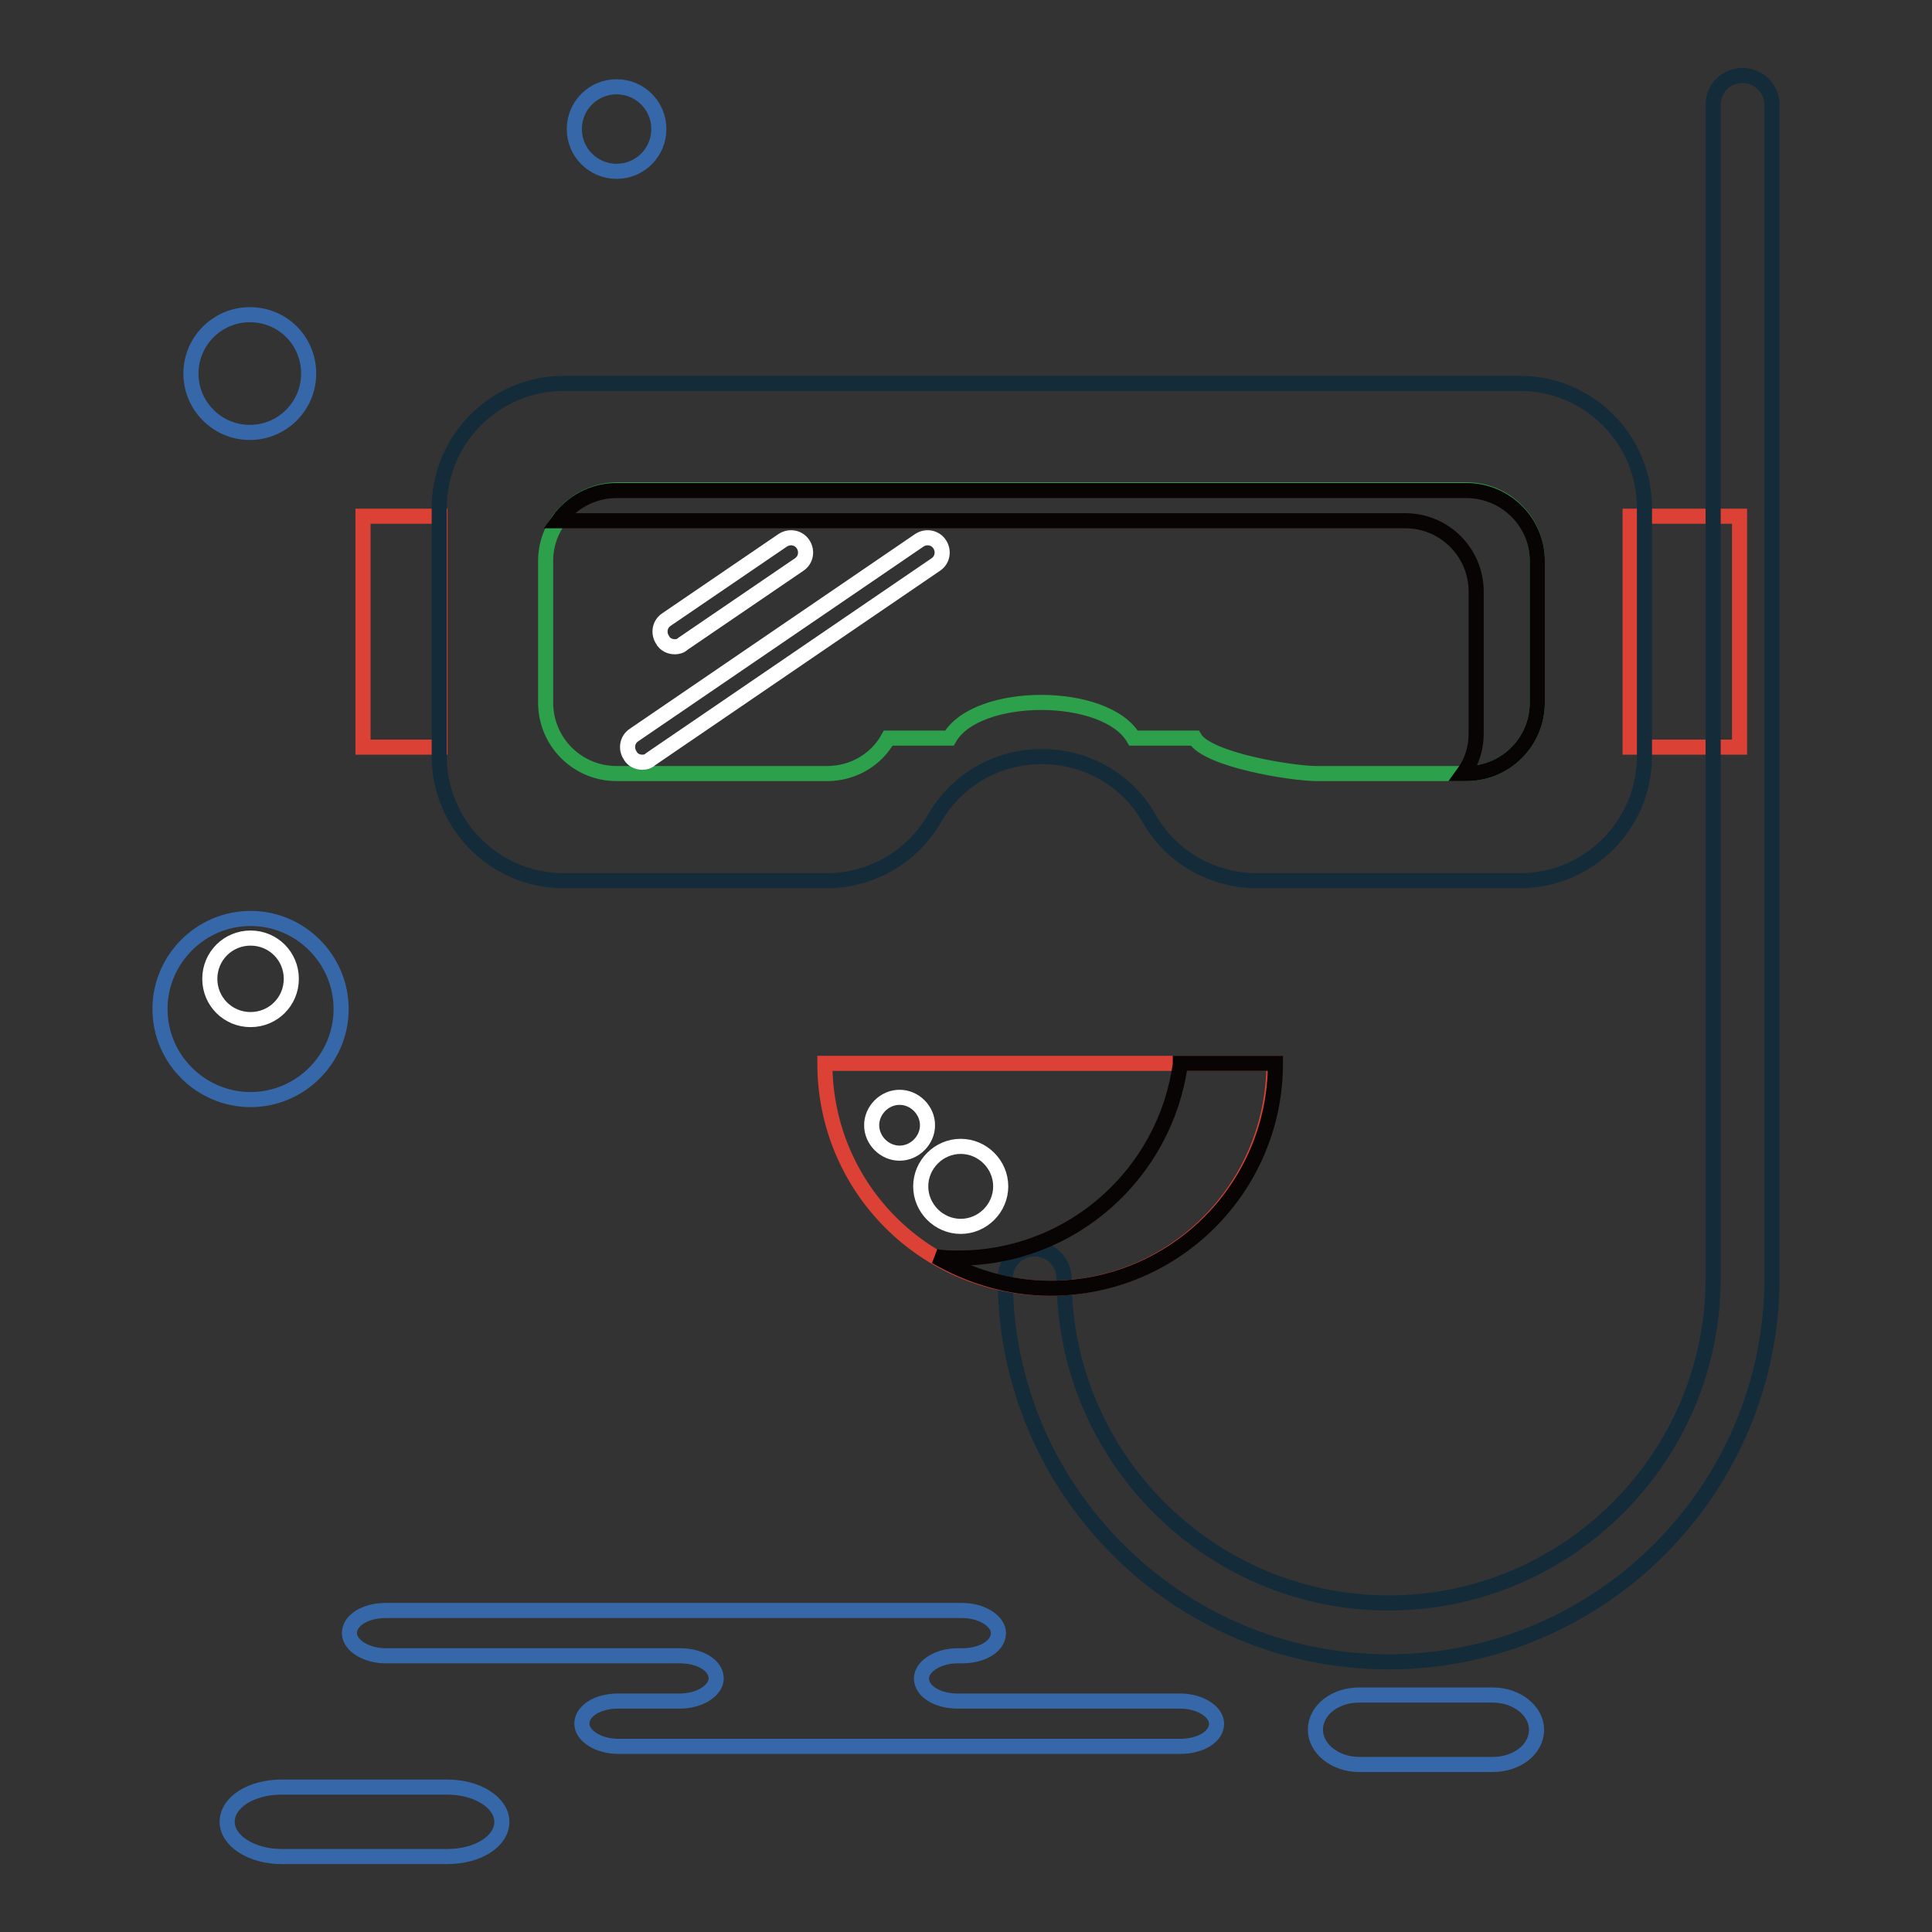 <?xml version="1.0" encoding="utf-8"?>
<!-- Svg Vector Icons : http://www.onlinewebfonts.com/icon -->
<!DOCTYPE svg PUBLIC "-//W3C//DTD SVG 1.1//EN" "http://www.w3.org/Graphics/SVG/1.1/DTD/svg11.dtd">
<svg version="1.1" xmlns="http://www.w3.org/2000/svg" xmlns:xlink="http://www.w3.org/1999/xlink" x="0px" y="0px" viewBox="0 0 256 256" enable-background="new 0 0 256 256" xml:space="preserve">
<rect x="0" y="0" width="256" height="256" fill="#333333" stroke="none"/>
<g> <path stroke-width="2" fill-opacity="0" stroke="#3668a9"  d="M113.8,213.4h13.7c2.6,0,4.8,1.4,4.8,3c0,1.7-2.1,3-4.8,3h-0.6c-2.6,0-4.8,1.4-4.8,3c0,1.7,2.1,3,4.8,3 h29.5c2.6,0,4.8,1.4,4.8,3c0,1.7-2.1,3-4.8,3H81.9c-2.6,0-4.8-1.4-4.8-3c0-1.7,2.1-3,4.8-3h8.2c2.6,0,4.8-1.4,4.8-3 c0-1.7-2.1-3-4.8-3h-39c-2.6,0-4.8-1.4-4.8-3c0-1.7,2.1-3,4.8-3H113.8z M197.8,233.8c3.2,0,5.8-2,5.8-4.6c0-2.5-2.6-4.6-5.8-4.6 h-17.7c-3.2,0-5.8,2-5.8,4.6c0,2.5,2.6,4.6,5.8,4.6H197.8z M59.3,246c4,0,7.2-2,7.2-4.6c0-2.5-3.2-4.6-7.2-4.6h-22 c-4,0-7.2,2-7.2,4.6c0,2.5,3.2,4.6,7.2,4.6H59.3L59.3,246z M45.2,133.7c0,6.6-5.4,12-12,12c-6.6,0-12-5.4-12-12c0-6.6,5.4-12,12-12 C39.8,121.7,45.2,127.1,45.2,133.7"/> <path stroke-width="2" fill-opacity="0" stroke="#ffffff"  d="M38.6,129.7c0,3-2.4,5.4-5.4,5.4c-3,0-5.4-2.4-5.4-5.4c0-3,2.4-5.4,5.4-5.4 C36.2,124.3,38.6,126.7,38.6,129.7"/> <path stroke-width="2" fill-opacity="0" stroke="#3668a9"  d="M40.9,49.5c0,4.3-3.5,7.8-7.8,7.8c-4.3,0-7.8-3.5-7.8-7.8c0-4.3,3.5-7.8,7.8-7.8 C37.5,41.7,40.9,45.2,40.9,49.5 M87.3,17.1c0,3.1-2.5,5.6-5.6,5.6c-3.1,0-5.6-2.5-5.6-5.6c0-3.1,2.5-5.6,5.6-5.6 C84.8,11.5,87.3,14,87.3,17.1"/> <path stroke-width="2" fill-opacity="0" stroke="#db4235"  d="M48.1,68.4h10.2V99H48.1V68.4z M216,68.4h14.5V99H216V68.4z"/> <path stroke-width="2" fill-opacity="0" stroke="#142b3a"  d="M58.2,67.3v32.9c0,9.1,7.4,16.5,16.5,16.5h34.8c5.9,0,11.3-3.1,14.3-8.2c6.3-11,22.2-11,28.5,0 c2.9,5.1,8.4,8.2,14.3,8.2h34.8c9.1,0,16.5-7.4,16.5-16.5V67.3c0-9.1-7.4-16.5-16.5-16.5H74.7C65.6,50.8,58.2,58.2,58.2,67.3"/> <path stroke-width="2" fill-opacity="0" stroke="#2ca04a"  d="M72.3,74.3v18.8c0,5.2,4.2,9.4,9.4,9.4h27.9c3.4,0,6.5-1.8,8.1-4.7h8.1c3.6-6.3,20.7-6.3,24.4,0h8.1 c1.7,2.9,12.9,4.7,16.2,4.7h19.8c5.2,0,9.4-4.2,9.4-9.4V74.3c0-5.2-4.2-9.4-9.4-9.4H81.7C76.5,65,72.3,69.2,72.3,74.3"/> <path stroke-width="2" fill-opacity="0" stroke="#080404"  d="M194.3,65H81.7c-3.2,0-6,1.6-7.7,4h112.2c5.2,0,9.4,4.2,9.4,9.4v18.8c0,2-0.6,3.8-1.7,5.3h0.4 c5.2,0,9.4-4.2,9.4-9.4V74.3C203.7,69.2,199.5,65,194.3,65"/> <path stroke-width="2" fill-opacity="0" stroke="#142b3a"  d="M184,220.2c-28,0-50.8-22.8-50.8-50.8c0-2.2,1.7-3.9,3.9-3.9s3.9,1.8,3.9,3.9c0,23.7,19.3,43,43,43 c23.7,0,43-19.3,43-43V13.9c0-2.2,1.7-3.9,3.9-3.9c2.2,0,3.9,1.8,3.9,3.9v155.4C234.8,197.4,212,220.2,184,220.2"/> <path stroke-width="2" fill-opacity="0" stroke="#db4235"  d="M139.1,170.7c16.4,0,29.7-13.3,29.7-29.8h-59.5C109.3,157.4,122.6,170.7,139.1,170.7"/> <path stroke-width="2" fill-opacity="0" stroke="#080404"  d="M156.4,141c-2,14.5-14.4,25.7-29.4,25.7c-1,0-2,0-3-0.2c4.5,2.6,9.6,4.2,15.2,4.2 c16.4,0,29.8-13.3,29.8-29.8H156.4L156.4,141z"/> <path stroke-width="2" fill-opacity="0" stroke="#ffffff"  d="M122.9,149.1c0,2-1.7,3.7-3.7,3.7c-2,0-3.7-1.7-3.7-3.7c0-2,1.7-3.7,3.7-3.7 C121.2,145.4,122.9,147.1,122.9,149.1 M132.6,157.2c0,2.9-2.4,5.3-5.3,5.3c-2.9,0-5.3-2.4-5.3-5.3c0-2.9,2.4-5.3,5.3-5.3 C130.2,151.9,132.6,154.3,132.6,157.2 M85.1,101c-0.6,0-1.3-0.3-1.6-0.9c-0.6-0.9-0.4-2.1,0.5-2.7l37.8-25.8 c0.9-0.6,2.1-0.4,2.7,0.5c0.6,0.9,0.4,2.1-0.5,2.7l-37.8,25.8C85.9,100.9,85.5,101,85.1,101 M89.4,85.7c-0.6,0-1.3-0.3-1.6-0.9 c-0.6-0.9-0.4-2.1,0.5-2.7l15.4-10.5c0.9-0.6,2.1-0.4,2.7,0.5c0.6,0.9,0.4,2.1-0.5,2.7L90.5,85.3C90.2,85.6,89.8,85.7,89.4,85.7"/></g>
</svg>